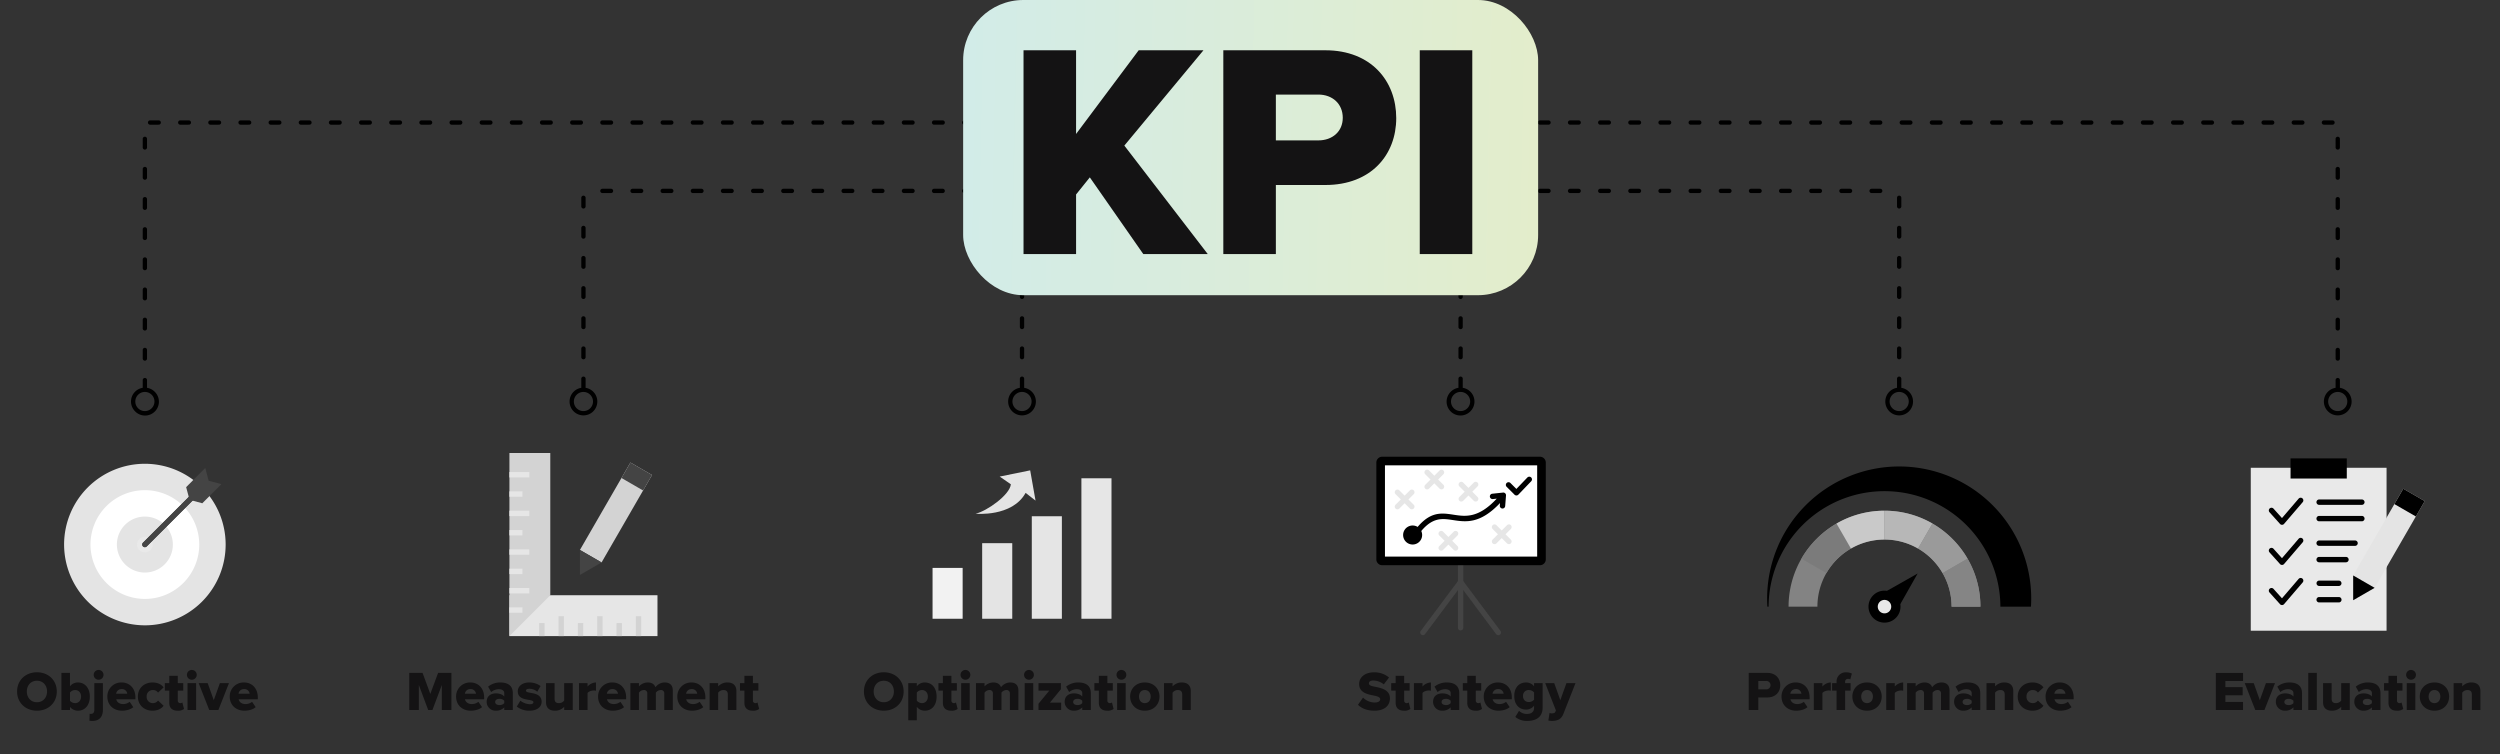 <?xml version="1.0" encoding="UTF-8"?> <svg xmlns="http://www.w3.org/2000/svg" xmlns:xlink="http://www.w3.org/1999/xlink" width="1661.222" height="501.296" viewBox="0 0 1661.222 501.296"><rect x="0" y="0" width="1661.222" height="501.296" fill="#333333" stroke="none"/><defs><clipPath id="a"><rect width="1661.222" height="488.954" transform="translate(-18)" fill="none"></rect></clipPath><linearGradient id="b" y1="0.627" x2="1" y2="0.637" gradientUnits="objectBoundingBox"><stop offset="0" stop-color="#d2ece8"></stop><stop offset="1" stop-color="#e3edcb"></stop></linearGradient></defs><g transform="translate(18 12.345)"><g transform="translate(0 -0.003)" clip-path="url(#a)"><path d="M3302.458,366.774a9.188,9.188,0,0,1,5.079,2.588l.006.005a9.2,9.2,0,0,1,0,13.02v.005a9.214,9.214,0,1,1-13.031-13.031h.005a9.194,9.194,0,0,1,5.078-2.588v-5.132a1.521,1.521,0,0,1,.057-.4,1.433,1.433,0,0,1,2.806.4ZM2776.6,191.934a1.433,1.433,0,0,0,.4-2.806,1.534,1.534,0,0,0-.4-.057h-5.725a1.433,1.433,0,0,0-.4,2.806,1.52,1.52,0,0,0,.4.057Zm-20.037,0a1.433,1.433,0,0,0,.4-2.806,1.537,1.537,0,0,0-.4-.057h-5.725a1.433,1.433,0,0,0-.4,2.806,1.522,1.522,0,0,0,.4.057Zm180.332,0a1.433,1.433,0,0,0,.4-2.806,1.539,1.539,0,0,0-.4-.057h-5.725a1.433,1.433,0,0,0-.4,2.806,1.519,1.519,0,0,0,.4.057Zm-20.037,0a1.433,1.433,0,0,0,.4-2.806,1.535,1.535,0,0,0-.4-.057h-5.725a1.433,1.433,0,0,0-.4,2.806,1.523,1.523,0,0,0,.4.057Zm-20.037,0a1.433,1.433,0,0,0,.4-2.806,1.534,1.534,0,0,0-.4-.057H2891.1a1.433,1.433,0,0,0-.4,2.806,1.52,1.52,0,0,0,.4.057Zm-20.037,0a1.433,1.433,0,0,0,.4-2.806,1.536,1.536,0,0,0-.4-.057h-5.725a1.433,1.433,0,0,0-.4,2.806,1.519,1.519,0,0,0,.4.057Zm-20.037,0a1.433,1.433,0,0,0,.4-2.806,1.541,1.541,0,0,0-.4-.057h-5.725a1.433,1.433,0,0,0-.4,2.806,1.521,1.521,0,0,0,.4.057Zm-20.037,0a1.433,1.433,0,0,0,.4-2.806,1.538,1.538,0,0,0-.4-.057h-5.725a1.433,1.433,0,0,0-.4,2.806,1.526,1.526,0,0,0,.4.057Zm-20.037,0a1.433,1.433,0,0,0,.4-2.806,1.534,1.534,0,0,0-.4-.057h-5.724a1.433,1.433,0,0,0-.4,2.806,1.523,1.523,0,0,0,.4.057Zm-20.037,0a1.433,1.433,0,0,0,.4-2.806,1.535,1.535,0,0,0-.4-.057h-5.725a1.433,1.433,0,0,0-.4,2.806,1.523,1.523,0,0,0,.4.057Zm502.959,155.4a1.433,1.433,0,0,0,2.807.4,1.52,1.52,0,0,0,.056-.4v-5.725a1.433,1.433,0,0,0-2.806-.4,1.52,1.52,0,0,0-.057.4Zm0-20.037a1.433,1.433,0,0,0,2.807.4,1.515,1.515,0,0,0,.056-.4v-5.725a1.433,1.433,0,0,0-2.806-.4,1.516,1.516,0,0,0-.057.4Zm0-20.037a1.433,1.433,0,0,0,2.807.4,1.516,1.516,0,0,0,.056-.4v-5.725a1.433,1.433,0,0,0-2.806-.4,1.516,1.516,0,0,0-.057.4Zm0-20.037a1.433,1.433,0,0,0,2.807.4,1.515,1.515,0,0,0,.056-.4v-5.725a1.433,1.433,0,0,0-2.806-.4,1.521,1.521,0,0,0-.057.4Zm0-20.037a1.433,1.433,0,0,0,2.807.4,1.516,1.516,0,0,0,.056-.4v-5.725a1.433,1.433,0,0,0-2.806-.4,1.516,1.516,0,0,0-.057.4Zm0-20.037a1.433,1.433,0,0,0,2.807.4,1.516,1.516,0,0,0,.056-.4v-5.724a1.433,1.433,0,0,0-2.806-.4,1.516,1.516,0,0,0-.057.4Zm0-20.036a1.433,1.433,0,0,0,2.807.4,1.517,1.517,0,0,0,.056-.4v-5.725a1.433,1.433,0,0,0-2.806-.4,1.516,1.516,0,0,0-.057.4Zm0-20.037a1.433,1.433,0,0,0,2.807.4,1.52,1.52,0,0,0,.056-.4v-5.725a1.433,1.433,0,0,0-2.806-.4,1.516,1.516,0,0,0-.057.4Zm-2.036-15.138a1.433,1.433,0,0,0,.4-2.806,1.541,1.541,0,0,0-.4-.057h-5.725a1.433,1.433,0,0,0-.4,2.806,1.52,1.52,0,0,0,.4.057Zm-20.037,0a1.433,1.433,0,0,0,.4-2.806,1.537,1.537,0,0,0-.4-.057H3271.8a1.433,1.433,0,0,0-.4,2.806,1.519,1.519,0,0,0,.4.057Zm-20.037,0a1.433,1.433,0,0,0,.4-2.806,1.537,1.537,0,0,0-.4-.057h-5.725a1.433,1.433,0,0,0-.4,2.806,1.518,1.518,0,0,0,.4.057Zm-20.037,0a1.433,1.433,0,0,0,.4-2.806,1.538,1.538,0,0,0-.4-.057h-5.725a1.433,1.433,0,0,0-.4,2.806,1.52,1.52,0,0,0,.4.057Zm-20.037,0a1.433,1.433,0,0,0,.4-2.806,1.536,1.536,0,0,0-.4-.057h-5.725a1.433,1.433,0,0,0-.4,2.806,1.519,1.519,0,0,0,.4.057Zm-20.037,0a1.433,1.433,0,0,0,.4-2.806,1.535,1.535,0,0,0-.4-.057h-5.725a1.433,1.433,0,0,0-.4,2.806,1.52,1.52,0,0,0,.4.057Zm-20.037,0a1.433,1.433,0,0,0,.4-2.806,1.535,1.535,0,0,0-.4-.057h-5.725a1.433,1.433,0,0,0-.4,2.806,1.526,1.526,0,0,0,.4.057Zm-20.037,0a1.433,1.433,0,0,0,.4-2.806,1.541,1.541,0,0,0-.4-.057h-5.725a1.433,1.433,0,0,0-.4,2.806,1.523,1.523,0,0,0,.4.057Zm-20.037,0a1.433,1.433,0,0,0,.4-2.806,1.535,1.535,0,0,0-.4-.057h-5.725a1.433,1.433,0,0,0-.4,2.806,1.52,1.52,0,0,0,.4.057Zm-20.037,0a1.433,1.433,0,0,0,.4-2.806,1.534,1.534,0,0,0-.4-.057H3111.5a1.433,1.433,0,0,0-.4,2.806,1.518,1.518,0,0,0,.4.057Zm-20.037,0a1.433,1.433,0,0,0,.4-2.806,1.538,1.538,0,0,0-.4-.057h-5.725a1.433,1.433,0,0,0-.4,2.806,1.52,1.52,0,0,0,.4.057Zm-20.037,0a1.433,1.433,0,0,0,.4-2.806,1.538,1.538,0,0,0-.4-.057h-5.725a1.433,1.433,0,0,0-.4,2.806,1.523,1.523,0,0,0,.4.057Zm-20.037,0a1.433,1.433,0,0,0,.4-2.806,1.534,1.534,0,0,0-.4-.057h-5.725a1.433,1.433,0,0,0-.4,2.806,1.521,1.521,0,0,0,.4.057Zm-20.037,0a1.433,1.433,0,0,0,.4-2.806,1.533,1.533,0,0,0-.4-.057h-5.725a1.433,1.433,0,0,0-.4,2.806,1.519,1.519,0,0,0,.4.057Zm-20.037,0a1.433,1.433,0,0,0,.4-2.806,1.538,1.538,0,0,0-.4-.057h-5.725a1.433,1.433,0,0,0-.4,2.806,1.524,1.524,0,0,0,.4.057Zm-20.037,0a1.433,1.433,0,0,0,.4-2.806,1.541,1.541,0,0,0-.4-.057h-5.725a1.433,1.433,0,0,0-.4,2.806,1.526,1.526,0,0,0,.4.057Zm-20.037,0a1.433,1.433,0,0,0,.4-2.806,1.535,1.535,0,0,0-.4-.057h-5.724a1.433,1.433,0,0,0-.4,2.806,1.522,1.522,0,0,0,.4.057Zm-20.036,0a1.433,1.433,0,0,0,.4-2.806,1.535,1.535,0,0,0-.4-.057h-5.725a1.433,1.433,0,0,0-.4,2.806,1.522,1.522,0,0,0,.4.057Zm348.59,179.45a6.361,6.361,0,1,0,1.857,4.495,6.339,6.339,0,0,0-1.857-4.495" transform="translate(-1765.618 -121.417)" fill-rule="evenodd"></path><path d="M200.757,366.774a9.188,9.188,0,0,0-5.079,2.588l-.006.005a9.2,9.2,0,0,0,0,13.02v.005A9.214,9.214,0,1,0,208.7,369.363H208.7a9.193,9.193,0,0,0-5.079-2.588v-5.132a1.525,1.525,0,0,0-.057-.4,1.433,1.433,0,0,0-2.806.4Zm551.62-174.84a1.433,1.433,0,0,0,.4-2.806,1.535,1.535,0,0,0-.4-.057h-5.725a1.433,1.433,0,0,0-.4,2.806,1.52,1.52,0,0,0,.4.057Zm-20.037,0a1.433,1.433,0,0,0,.4-2.806,1.539,1.539,0,0,0-.4-.057h-5.725a1.433,1.433,0,0,0-.4,2.806,1.519,1.519,0,0,0,.4.057Zm-20.037,0a1.433,1.433,0,0,0,.4-2.806,1.535,1.535,0,0,0-.4-.057h-5.725a1.433,1.433,0,0,0-.4,2.806,1.519,1.519,0,0,0,.4.057Zm-20.037,0a1.433,1.433,0,0,0,.4-2.806,1.54,1.54,0,0,0-.4-.057h-5.725a1.433,1.433,0,0,0-.4,2.806,1.523,1.523,0,0,0,.4.057Zm-20.037,0a1.433,1.433,0,0,0,.4-2.806,1.535,1.535,0,0,0-.4-.057H666.5a1.433,1.433,0,0,0-.4,2.806,1.52,1.52,0,0,0,.4.057Zm-20.037,0a1.433,1.433,0,0,0,.4-2.806,1.54,1.54,0,0,0-.4-.057h-5.725a1.433,1.433,0,0,0-.4,2.806,1.519,1.519,0,0,0,.4.057Zm-20.037,0a1.433,1.433,0,0,0,.4-2.806,1.537,1.537,0,0,0-.4-.057h-5.725a1.433,1.433,0,0,0-.4,2.806,1.524,1.524,0,0,0,.4.057Zm-20.037,0a1.433,1.433,0,0,0,.4-2.806,1.54,1.54,0,0,0-.4-.057h-5.725a1.433,1.433,0,0,0-.4,2.806,1.524,1.524,0,0,0,.4.057Zm-20.037,0a1.433,1.433,0,0,0,.4-2.806,1.534,1.534,0,0,0-.4-.057h-5.724a1.433,1.433,0,0,0-.4,2.806,1.525,1.525,0,0,0,.4.057Zm-20.037,0a1.433,1.433,0,0,0,.4-2.806,1.535,1.535,0,0,0-.4-.057H566.32a1.433,1.433,0,0,0-.4,2.806,1.519,1.519,0,0,0,.4.057ZM203.62,347.331a1.433,1.433,0,0,1-2.806.4,1.524,1.524,0,0,1-.057-.4v-5.725a1.433,1.433,0,0,1,2.806-.4,1.523,1.523,0,0,1,.057.4Zm0-20.037a1.433,1.433,0,0,1-2.806.4,1.519,1.519,0,0,1-.057-.4v-5.725a1.433,1.433,0,0,1,2.806-.4,1.52,1.52,0,0,1,.057.4Zm0-20.037a1.433,1.433,0,0,1-2.806.4,1.52,1.52,0,0,1-.057-.4v-5.725a1.433,1.433,0,0,1,2.806-.4,1.52,1.52,0,0,1,.057.4Zm0-20.037a1.433,1.433,0,0,1-2.806.4,1.519,1.519,0,0,1-.057-.4v-5.725a1.433,1.433,0,0,1,2.806-.4,1.524,1.524,0,0,1,.057.4Zm0-20.037a1.433,1.433,0,0,1-2.806.4,1.519,1.519,0,0,1-.057-.4v-5.725a1.433,1.433,0,0,1,2.806-.4,1.519,1.519,0,0,1,.057.4Zm0-20.037a1.433,1.433,0,0,1-2.806.4,1.52,1.52,0,0,1-.057-.4v-5.724a1.433,1.433,0,0,1,2.806-.4,1.519,1.519,0,0,1,.057.4Zm0-20.036a1.433,1.433,0,0,1-2.806.4,1.521,1.521,0,0,1-.057-.4v-5.725a1.433,1.433,0,0,1,2.806-.4,1.52,1.52,0,0,1,.057.4Zm0-20.037a1.433,1.433,0,0,1-2.806.4,1.524,1.524,0,0,1-.057-.4v-5.725a1.433,1.433,0,0,1,2.806-.4,1.519,1.519,0,0,1,.057.4Zm2.036-15.138a1.433,1.433,0,0,1-.4-2.806,1.535,1.535,0,0,1,.4-.057h5.725a1.433,1.433,0,0,1,.4,2.806,1.52,1.52,0,0,1-.4.057Zm20.037,0a1.433,1.433,0,0,1-.4-2.806,1.535,1.535,0,0,1,.4-.057h5.725a1.433,1.433,0,0,1,.4,2.806,1.519,1.519,0,0,1-.4.057Zm20.037,0a1.433,1.433,0,0,1-.4-2.806,1.535,1.535,0,0,1,.4-.057h5.725a1.433,1.433,0,0,1,.4,2.806,1.519,1.519,0,0,1-.4.057Zm20.037,0a1.433,1.433,0,0,1-.4-2.806,1.535,1.535,0,0,1,.4-.057h5.725a1.433,1.433,0,0,1,.4,2.806,1.524,1.524,0,0,1-.4.057Zm20.037,0a1.433,1.433,0,0,1-.4-2.806,1.54,1.54,0,0,1,.4-.057h5.725a1.433,1.433,0,0,1,.4,2.806,1.522,1.522,0,0,1-.4.057Zm20.037,0a1.433,1.433,0,0,1-.4-2.806,1.534,1.534,0,0,1,.4-.057h5.725a1.433,1.433,0,0,1,.4,2.806,1.519,1.519,0,0,1-.4.057Zm20.037,0a1.433,1.433,0,0,1-.4-2.806,1.537,1.537,0,0,1,.4-.057H331.6a1.433,1.433,0,0,1,.4,2.806,1.519,1.519,0,0,1-.4.057Zm20.037,0a1.433,1.433,0,0,1-.4-2.806,1.539,1.539,0,0,1,.4-.057h5.725a1.433,1.433,0,0,1,.4,2.806,1.524,1.524,0,0,1-.4.057Zm20.037,0a1.433,1.433,0,0,1-.4-2.806,1.535,1.535,0,0,1,.4-.057h5.725a1.433,1.433,0,0,1,.4,2.806,1.52,1.52,0,0,1-.4.057Zm20.037,0a1.433,1.433,0,0,1-.4-2.806,1.535,1.535,0,0,1,.4-.057h5.725a1.433,1.433,0,0,1,.4,2.806,1.519,1.519,0,0,1-.4.057Zm20.037,0a1.433,1.433,0,0,1-.4-2.806,1.535,1.535,0,0,1,.4-.057h5.725a1.433,1.433,0,0,1,.4,2.806,1.519,1.519,0,0,1-.4.057Zm20.037,0a1.433,1.433,0,0,1-.4-2.806,1.539,1.539,0,0,1,.4-.057h5.725a1.433,1.433,0,0,1,.4,2.806,1.524,1.524,0,0,1-.4.057Zm20.037,0a1.433,1.433,0,0,1-.4-2.806,1.534,1.534,0,0,1,.4-.057h5.725a1.433,1.433,0,0,1,.4,2.806,1.524,1.524,0,0,1-.4.057Zm20.037,0a1.433,1.433,0,0,1-.4-2.806,1.535,1.535,0,0,1,.4-.057h5.725a1.433,1.433,0,0,1,.4,2.806,1.519,1.519,0,0,1-.4.057Zm20.037,0a1.433,1.433,0,0,1-.4-2.806,1.537,1.537,0,0,1,.4-.057H491.9a1.433,1.433,0,0,1,.4,2.806,1.519,1.519,0,0,1-.4.057Zm20.037,0a1.433,1.433,0,0,1-.4-2.806,1.54,1.54,0,0,1,.4-.057h5.725a1.433,1.433,0,0,1,.4,2.806,1.52,1.52,0,0,1-.4.057Zm20.037,0a1.433,1.433,0,0,1-.4-2.806,1.535,1.535,0,0,1,.4-.057h5.724a1.433,1.433,0,0,1,.4,2.806,1.524,1.524,0,0,1-.4.057Zm20.036,0a1.433,1.433,0,0,1-.4-2.806,1.535,1.535,0,0,1,.4-.057h5.725a1.433,1.433,0,0,1,.4,2.806,1.521,1.521,0,0,1-.4.057Zm-348.59,179.45a6.361,6.361,0,1,1-1.857,4.495,6.339,6.339,0,0,1,1.857-4.495" transform="translate(-123.923 -121.417)" fill-rule="evenodd"></path><path d="M1832.5,564.391a9.19,9.19,0,0,1,5.112,2.593l.005.005a9.2,9.2,0,0,1,0,13.02v.005a9.214,9.214,0,1,1-13.031-13.031h.005a9.2,9.2,0,0,1,5.117-2.595,1.38,1.38,0,0,1-.038-.323v-5.725a1.433,1.433,0,0,1,2.806-.4,1.516,1.516,0,0,1,.057.4v5.725a1.55,1.55,0,0,1-.034.324m-2.829-66.16a1.433,1.433,0,0,1,2.806-.4,1.521,1.521,0,0,1,.057.4v5.725a1.433,1.433,0,0,1-2.806.4,1.526,1.526,0,0,1-.057-.4Zm0,20.037a1.433,1.433,0,0,1,2.806-.4,1.515,1.515,0,0,1,.057.4v5.725a1.433,1.433,0,0,1-2.806.4,1.523,1.523,0,0,1-.057-.4Zm0,20.036a1.433,1.433,0,0,1,2.806-.4,1.515,1.515,0,0,1,.057.4v5.725a1.433,1.433,0,0,1-2.806.4,1.521,1.521,0,0,1-.057-.4Zm5.926,30.7a6.361,6.361,0,1,0,1.857,4.495,6.339,6.339,0,0,0-1.857-4.495" transform="translate(-1169.979 -319.038)" fill-rule="evenodd"></path><path d="M2646.955,564.391a9.19,9.19,0,0,1,5.112,2.593l.005.005a9.2,9.2,0,0,1,0,13.02v.005a9.215,9.215,0,1,1-13.031-13.031h.006a9.2,9.2,0,0,1,5.117-2.595,1.386,1.386,0,0,1-.039-.323v-5.725a1.433,1.433,0,0,1,2.806-.4,1.516,1.516,0,0,1,.057.4v5.725a1.567,1.567,0,0,1-.033.324m-2.83-66.16a1.433,1.433,0,0,1,2.806-.4,1.52,1.52,0,0,1,.057.4v5.725a1.433,1.433,0,0,1-2.806.4,1.531,1.531,0,0,1-.057-.4Zm0,20.037a1.433,1.433,0,0,1,2.806-.4,1.515,1.515,0,0,1,.057.4v5.725a1.433,1.433,0,0,1-2.806.4,1.528,1.528,0,0,1-.057-.4Zm0,20.036a1.433,1.433,0,0,1,2.806-.4,1.515,1.515,0,0,1,.057.4v5.725a1.433,1.433,0,0,1-2.806.4,1.526,1.526,0,0,1-.057-.4Zm5.926,30.7a6.361,6.361,0,1,0,1.857,4.495,6.34,6.34,0,0,0-1.857-4.495" transform="translate(-1693.006 -319.038)" fill-rule="evenodd"></path><path d="M3011.029,342.064a1.433,1.433,0,0,0-2.806-.4,1.536,1.536,0,0,0-.056.4v5.725a1.433,1.433,0,0,0,2.806.4,1.516,1.516,0,0,0,.057-.4ZM2776.6,318.888a1.433,1.433,0,0,0,.4-2.806,1.52,1.52,0,0,0-.4-.057h-5.724a1.433,1.433,0,0,0-.4,2.806,1.523,1.523,0,0,0,.4.057Zm-20.036,0a1.433,1.433,0,0,0,.4-2.806,1.519,1.519,0,0,0-.4-.057h-5.725a1.433,1.433,0,0,0-.4,2.806,1.523,1.523,0,0,0,.4.057ZM3011.029,362.1a1.433,1.433,0,0,0-2.806-.4,1.536,1.536,0,0,0-.056.4v5.725a1.433,1.433,0,0,0,2.806.4,1.518,1.518,0,0,0,.057-.4Zm-2.829,86.2a9.189,9.189,0,0,0-5.112,2.593l-.005.006a9.2,9.2,0,0,0,0,13.02v.005a9.214,9.214,0,1,0,13.031-13.031h-.006a9.192,9.192,0,0,0-5.117-2.594,1.392,1.392,0,0,0,.038-.323v-5.725a1.433,1.433,0,0,0-2.806-.4,1.541,1.541,0,0,0-.056.4v5.725a1.55,1.55,0,0,0,.033.324m2.829-46.123a1.433,1.433,0,0,0-2.806-.4,1.536,1.536,0,0,0-.056.4V407.9a1.433,1.433,0,0,0,2.806.4,1.516,1.516,0,0,0,.057-.4Zm0-20.037a1.433,1.433,0,0,0-2.806-.4,1.536,1.536,0,0,0-.056.4v5.725a1.433,1.433,0,0,0,2.806.4,1.516,1.516,0,0,0,.057-.4Zm0,40.074a1.433,1.433,0,0,0-2.806-.4,1.54,1.54,0,0,0-.056.4v5.725a1.433,1.433,0,0,0,2.806.4,1.516,1.516,0,0,0,.057-.4Zm-54.1-103.323a1.433,1.433,0,0,0,.4-2.806,1.518,1.518,0,0,0-.4-.057h-5.725a1.433,1.433,0,0,0-.4,2.806,1.52,1.52,0,0,0,.4.057Zm-166.02,0a1.433,1.433,0,0,1-.4-2.806,1.519,1.519,0,0,1,.4-.057h5.725a1.433,1.433,0,0,1,.4,2.806,1.523,1.523,0,0,1-.4.057Zm20.037,0a1.433,1.433,0,0,1-.4-2.806,1.518,1.518,0,0,1,.4-.057h5.725a1.433,1.433,0,0,1,.4,2.806,1.522,1.522,0,0,1-.4.057Zm20.037,0a1.433,1.433,0,0,1-.4-2.806,1.522,1.522,0,0,1,.4-.057h5.725a1.433,1.433,0,0,1,.4,2.806,1.52,1.52,0,0,1-.4.057Zm20.037,0a1.433,1.433,0,0,1-.4-2.806,1.525,1.525,0,0,1,.4-.057h5.725a1.433,1.433,0,0,1,.4,2.806,1.52,1.52,0,0,1-.4.057Zm20.037,0a1.433,1.433,0,0,1-.4-2.806,1.523,1.523,0,0,1,.4-.057h5.725a1.433,1.433,0,0,1,.4,2.806,1.516,1.516,0,0,1-.4.057Zm20.037,0a1.433,1.433,0,0,1-.4-2.806,1.519,1.519,0,0,1,.4-.057h5.725a1.433,1.433,0,0,1,.4,2.806,1.517,1.517,0,0,1-.4.057Zm20.037,0a1.433,1.433,0,0,1-.4-2.806,1.518,1.518,0,0,1,.4-.057h5.724a1.433,1.433,0,0,1,.4,2.806,1.523,1.523,0,0,1-.4.057Zm20.036,0a1.433,1.433,0,0,1-.4-2.806,1.52,1.52,0,0,1,.4-.057h5.725a1.433,1.433,0,0,1,.4,2.806,1.52,1.52,0,0,1-.4.057Zm65.835,0a1.433,1.433,0,0,0,.4-2.806,1.521,1.521,0,0,0-.4-.057h-5.725a1.433,1.433,0,0,0-.4,2.806,1.524,1.524,0,0,0,.4.057Zm-20.037,0a1.433,1.433,0,0,0,.4-2.806,1.526,1.526,0,0,0-.4-.057h-5.725a1.433,1.433,0,0,0-.4,2.806,1.526,1.526,0,0,0,.4.057ZM3005.1,452.911a6.361,6.361,0,1,1-1.857,4.495,6.34,6.34,0,0,1,1.857-4.495m5.926-130.884a1.433,1.433,0,0,0-2.806-.4,1.54,1.54,0,0,0-.056.4v5.725a1.433,1.433,0,0,0,2.806.4,1.516,1.516,0,0,0,.057-.4Z" transform="translate(-1765.618 -202.944)" fill-rule="evenodd"></path><path d="M1015.213,342.064a1.433,1.433,0,0,1,2.806-.4,1.521,1.521,0,0,1,.057.4v5.725a1.433,1.433,0,0,1-2.806.4,1.521,1.521,0,0,1-.057-.4ZM1275.4,318.888a1.433,1.433,0,0,0,.4-2.806,1.522,1.522,0,0,0-.4-.057h-5.725a1.433,1.433,0,0,0-.4,2.806,1.519,1.519,0,0,0,.4.057Zm-20.037,0a1.433,1.433,0,0,0,.4-2.806,1.524,1.524,0,0,0-.4-.057h-5.724a1.433,1.433,0,0,0-.4,2.806,1.52,1.52,0,0,0,.4.057ZM1015.213,362.1a1.433,1.433,0,0,1,2.806-.4,1.521,1.521,0,0,1,.057.4v5.725a1.433,1.433,0,0,1-2.806.4,1.523,1.523,0,0,1-.057-.4Zm2.829,86.2a9.191,9.191,0,0,1,5.112,2.593l.005.006a9.2,9.2,0,0,1,0,13.02v.005a9.214,9.214,0,1,1-13.031-13.031h.006a9.19,9.19,0,0,1,5.117-2.594,1.392,1.392,0,0,1-.038-.323v-5.725a1.433,1.433,0,0,1,2.806-.4,1.526,1.526,0,0,1,.057.4v5.725a1.566,1.566,0,0,1-.034.324m-2.829-46.123a1.433,1.433,0,0,1,2.806-.4,1.521,1.521,0,0,1,.057.4V407.9a1.433,1.433,0,0,1-2.806.4,1.521,1.521,0,0,1-.057-.4Zm0-20.037a1.433,1.433,0,0,1,2.806-.4,1.521,1.521,0,0,1,.057.4v5.725a1.433,1.433,0,0,1-2.806.4,1.521,1.521,0,0,1-.057-.4Zm0,40.074a1.433,1.433,0,0,1,2.806-.4,1.525,1.525,0,0,1,.057.4v5.725a1.433,1.433,0,0,1-2.806.4,1.521,1.521,0,0,1-.057-.4Zm54.1-103.323a1.433,1.433,0,0,1-.4-2.806,1.52,1.52,0,0,1,.4-.057h5.725a1.433,1.433,0,0,1,.4,2.806,1.522,1.522,0,0,1-.4.057Zm166.02,0a1.433,1.433,0,0,0,.4-2.806,1.524,1.524,0,0,0-.4-.057h-5.725a1.433,1.433,0,0,0-.4,2.806,1.523,1.523,0,0,0,.4.057Zm-20.037,0a1.433,1.433,0,0,0,.4-2.806,1.519,1.519,0,0,0-.4-.057h-5.725a1.433,1.433,0,0,0-.4,2.806,1.523,1.523,0,0,0,.4.057Zm-20.037,0a1.433,1.433,0,0,0,.4-2.806,1.519,1.519,0,0,0-.4-.057h-5.725a1.433,1.433,0,0,0-.4,2.806,1.522,1.522,0,0,0,.4.057Zm-20.037,0a1.433,1.433,0,0,0,.4-2.806,1.521,1.521,0,0,0-.4-.057h-5.725a1.433,1.433,0,0,0-.4,2.806,1.52,1.52,0,0,0,.4.057Zm-20.037,0a1.433,1.433,0,0,0,.4-2.806,1.521,1.521,0,0,0-.4-.057h-5.725a1.433,1.433,0,0,0-.4,2.806,1.524,1.524,0,0,0,.4.057Zm-20.037,0a1.433,1.433,0,0,0,.4-2.806,1.52,1.52,0,0,0-.4-.057h-5.725a1.433,1.433,0,0,0-.4,2.806,1.52,1.52,0,0,0,.4.057Zm-20.037,0a1.433,1.433,0,0,0,.4-2.806,1.519,1.519,0,0,0-.4-.057h-5.725a1.433,1.433,0,0,0-.4,2.806,1.524,1.524,0,0,0,.4.057Zm-20.036,0a1.433,1.433,0,0,0,.4-2.806,1.519,1.519,0,0,0-.4-.057h-5.725a1.433,1.433,0,0,0-.4,2.806,1.522,1.522,0,0,0,.4.057Zm-65.835,0a1.433,1.433,0,0,1-.4-2.806,1.522,1.522,0,0,1,.4-.057h5.725a1.433,1.433,0,0,1,.4,2.806,1.524,1.524,0,0,1-.4.057Zm20.037,0a1.433,1.433,0,0,1-.4-2.806,1.519,1.519,0,0,1,.4-.057H1055a1.433,1.433,0,0,1,.4,2.806,1.524,1.524,0,0,1-.4.057Zm-28.136,134.023a6.361,6.361,0,1,0,1.857,4.495,6.341,6.341,0,0,0-1.857-4.495m-5.926-130.884a1.433,1.433,0,0,1,2.806-.4,1.525,1.525,0,0,1,.057.4v5.725a1.433,1.433,0,0,1-2.806.4,1.521,1.521,0,0,1-.057-.4Z" transform="translate(-646.951 -202.944)" fill-rule="evenodd"></path><rect width="98.383" height="27.152" transform="translate(320.502 383.185)" fill="#e6e6e6"></rect><rect width="3.578" height="13.218" transform="translate(353.128 397.119)" fill="#d3d3d3"></rect><rect width="3.578" height="8.67" transform="translate(365.973 401.667)" fill="#d3d3d3"></rect><rect width="3.578" height="13.218" transform="translate(378.819 397.119)" fill="#d3d3d3"></rect><rect width="3.578" height="8.67" transform="translate(391.664 401.667)" fill="#d3d3d3"></rect><rect width="3.578" height="13.218" transform="translate(404.51 397.119)" fill="#d3d3d3"></rect><rect width="3.578" height="8.67" transform="translate(340.283 401.667)" fill="#d3d3d3"></rect><path d="M895.707,806.765h27.152v94.507l-27.152,27.152Z" transform="translate(-575.205 -518.087)" fill="#d3d3d3" fill-rule="evenodd"></path><rect width="67.087" height="16.599" transform="translate(367.351 353.096) rotate(-59.999)" fill="#d3d3d3"></rect><path d="M1026.638,1003.4l14.375-8.3-14.375-8.3Z" transform="translate(-659.286 -633.701)" fill="#444" fill-rule="evenodd"></path><rect width="11.874" height="16.599" transform="translate(394.958 305.28) rotate(-59.999)" fill="#444"></rect><rect width="13.217" height="3.578" transform="translate(320.502 301.327)" fill="#e6e6e6"></rect><rect width="8.666" height="3.578" transform="translate(320.502 314.172)" fill="#e6e6e6"></rect><rect width="13.217" height="3.578" transform="translate(320.502 327.018)" fill="#e6e6e6"></rect><rect width="8.666" height="3.578" transform="translate(320.502 339.863)" fill="#e6e6e6"></rect><rect width="13.217" height="3.578" transform="translate(320.502 352.709)" fill="#e6e6e6"></rect><rect width="8.666" height="3.578" transform="translate(320.502 365.555)" fill="#e6e6e6"></rect><rect width="13.217" height="3.578" transform="translate(320.502 378.4)" fill="#e6e6e6"></rect><rect width="8.666" height="3.578" transform="translate(320.502 391.246)" fill="#e6e6e6"></rect><rect width="19.992" height="50.221" transform="translate(634.641 348.592)" fill="#e4e4e4"></rect><rect width="19.992" height="68.115" transform="translate(667.611 330.698)" fill="#e5e5e5"></rect><rect width="19.992" height="93.343" transform="translate(700.582 305.47)" fill="#e6e6e6"></rect><rect width="19.992" height="33.787" transform="translate(601.671 365.026)" fill="#f2f2f2"></rect><path d="M1784.927,848.233l-7.416-5.134,20.255-4.13,3.562,20.1-6.6-5.14c-8.871,16.222-33.347,13.876-33.189,13.84,7.527-1.727,22.75-12.549,23.389-19.539" transform="translate(-1131.224 -538.768)" fill="#e4e4e4" fill-rule="evenodd"></path><path d="M3319.081,831.766a87.742,87.742,0,0,1,87.742,87.742c0,1.813-.061,3.611-.17,5.4h-20.311a77.015,77.015,0,0,0-154.029,0h-.8c-.109-1.786-.17-3.584-.17-5.4a87.742,87.742,0,0,1,87.742-87.742" transform="translate(-2075.101 -534.142)" fill-rule="evenodd"></path><path d="M3334.9,913.925a63.741,63.741,0,0,1,63.741,63.741h-19.162a44.579,44.579,0,0,0-89.158,0h-19.162a63.741,63.741,0,0,1,63.741-63.741" transform="translate(-2100.671 -586.903)" fill="#838383" fill-rule="evenodd"></path><path d="M3470.4,1030.486l-11.536,20.367c-5.323,2.924-8.808,1.991-10.458.341s.835-4.7,1.627-9.172Z" transform="translate(-2214.142 -661.756)" fill-rule="evenodd"></path><path d="M3311.6,970.682a44.786,44.786,0,0,1,16.319-16.319l-9.583-16.6A64.056,64.056,0,0,0,3295,961.1Z" transform="translate(-2115.982 -602.213)" fill="#7b7b7b" fill-rule="evenodd"></path><path d="M3360.211,922.455l9.583,16.6a44.378,44.378,0,0,1,22.293-5.966V913.925a63.448,63.448,0,0,0-31.875,8.53" transform="translate(-2157.86 -586.903)" fill="#c9c9c9" fill-rule="evenodd"></path><path d="M3449.294,913.925v19.162a44.374,44.374,0,0,1,22.293,5.966l9.583-16.6a63.452,63.452,0,0,0-31.876-8.53" transform="translate(-2215.067 -586.903)" fill="#b7b7b7" fill-rule="evenodd"></path><path d="M3521.18,937.765l-9.583,16.6a44.807,44.807,0,0,1,16.319,16.32l16.6-9.583a64.06,64.06,0,0,0-23.334-23.334" transform="translate(-2255.077 -602.213)" fill="#9a9a9a" fill-rule="evenodd"></path><path d="M3573.8,1002.978l-16.6,9.582a44.372,44.372,0,0,1,5.966,22.293h19.162a63.446,63.446,0,0,0-8.531-31.875" transform="translate(-2284.366 -644.091)" fill="#858585" fill-rule="evenodd"></path><path d="M3430.218,1083.613a10.629,10.629,0,1,0-10.628-10.629,10.65,10.65,0,0,0,10.628,10.629" transform="translate(-2195.992 -682.223)" fill-rule="evenodd"></path><path d="M3441.265,1088.5a4.473,4.473,0,1,0-4.473-4.473,4.482,4.482,0,0,0,4.473,4.473" transform="translate(-2207.039 -693.269)" fill="#e9e9e9" fill-rule="evenodd"></path><rect width="90.23" height="108.269" transform="translate(1477.612 298.489)" fill="#e9e9e9"></rect><rect width="37.37" height="13.384" transform="translate(1504.043 292.256)"></rect><rect width="66.547" height="16.469" transform="translate(1545.668 370.05) rotate(-60.011)" fill="#e4e4e4"></rect><path d="M4319.647,1050.621l14.265-8.232-14.264-8.232Z" transform="translate(-2773.991 -664.114)" fill-rule="evenodd"></path><rect width="11.778" height="16.469" transform="translate(1573.052 322.618) rotate(-60.011)"></rect><path d="M4253.364,896.629a1.789,1.789,0,1,1,0-3.577h28.3a1.789,1.789,0,1,1,0,3.577Zm0,10.925a1.789,1.789,0,1,1,0-3.577h28.3a1.789,1.789,0,1,1,0,3.577Z" transform="translate(-2730.276 -573.499)" fill-rule="evenodd"></path><path d="M4163.456,899.428a1.786,1.786,0,0,1,2.656-2.389l5.631,6.268,11.062-12.9a1.784,1.784,0,0,1,2.712,2.319L4173.188,907.1a1.787,1.787,0,0,1-2.743.1Z" transform="translate(-2673.394 -571.399)" fill-rule="evenodd"></path><path d="M4163.456,973.939a1.786,1.786,0,0,1,2.656-2.39l5.631,6.268,11.062-12.9a1.784,1.784,0,0,1,2.712,2.319l-12.329,14.377a1.79,1.79,0,0,1-2.743.1Z" transform="translate(-2673.394 -619.249)" fill-rule="evenodd"></path><path d="M4163.456,1048.45a1.786,1.786,0,0,1,2.656-2.39l5.631,6.268,11.062-12.9a1.784,1.784,0,0,1,2.712,2.319l-12.329,14.377a1.788,1.788,0,0,1-2.743.1Z" transform="translate(-2673.394 -667.098)" fill-rule="evenodd"></path><path d="M4253.364,972.777a1.789,1.789,0,1,1,0-3.577h23.776a1.789,1.789,0,1,1,0,3.577Zm0,10.925a1.789,1.789,0,1,1,0-3.577H4271.1a1.789,1.789,0,1,1,0,3.577Z" transform="translate(-2730.276 -622.4)" fill-rule="evenodd"></path><path d="M4253.364,1047.289a1.788,1.788,0,1,1,0-3.577h13.008a1.788,1.788,0,1,1,0,3.577Zm0,10.925a1.789,1.789,0,1,1,0-3.577h13.008a1.789,1.789,0,1,1,0,3.577Z" transform="translate(-2730.276 -670.25)" fill-rule="evenodd"></path><path d="M122.4,934.113A53.674,53.674,0,1,0,68.725,880.44,53.777,53.777,0,0,0,122.4,934.113" transform="translate(-44.134 -530.931)" fill="#e4e4e4" fill-rule="evenodd"></path><path d="M153.88,948.052a36.133,36.133,0,1,0-36.133-36.133,36.2,36.2,0,0,0,36.133,36.133" transform="translate(-75.615 -562.412)" fill="#fff" fill-rule="evenodd"></path><path d="M185.357,961.991A18.593,18.593,0,1,0,166.764,943.4a18.63,18.63,0,0,0,18.593,18.594" transform="translate(-107.092 -593.889)" fill="#e4e4e4" fill-rule="evenodd"></path><path d="M209.405,972.639a5.194,5.194,0,1,0-5.194-5.194,5.2,5.2,0,0,0,5.194,5.194" transform="translate(-131.14 -617.937)" fill="#e9e9e9" fill-rule="evenodd"></path><path d="M214.4,914.612a1.731,1.731,0,0,0,2.448,2.448l32.22-32.219a1.731,1.731,0,1,0-2.448-2.448Z" transform="translate(-137.356 -566.328)" fill="#444" fill-rule="evenodd"></path><path d="M216.782,910.888a1.789,1.789,0,0,1-2.53-2.53l35.623-35.623a1.789,1.789,0,0,1,2.53,2.53Z" transform="translate(-137.252 -560.116)" fill="#444" fill-rule="evenodd"></path><path d="M295.378,847.336l12.7-12.7,2.268,8.465,8.465,2.268-12.7,12.7-8.465-2.268Z" transform="translate(-189.686 -535.987)" fill="#444" fill-rule="evenodd"></path><path d="M2657.1,992.222a1.789,1.789,0,1,1,3.577,0v48.53a1.789,1.789,0,1,1-3.577,0Z" transform="translate(-1706.334 -636.035)" fill="#444" fill-rule="evenodd"></path><path d="M2590.278,1077.761a1.788,1.788,0,0,1-2.865-2.138l25.063-33.577a1.789,1.789,0,0,1,2.886.028l25.042,33.549a1.788,1.788,0,0,1-2.865,2.138l-23.63-31.657Z" transform="translate(-1661.356 -668.719)" fill="#444" fill-rule="evenodd"></path><path d="M2509.5,813.661h104.854a3.88,3.88,0,0,1,3.869,3.869v64.349a3.88,3.88,0,0,1-3.869,3.869H2509.5a3.88,3.88,0,0,1-3.869-3.869V817.53a3.88,3.88,0,0,1,3.869-3.869" transform="translate(-1609.065 -522.516)" fill-rule="evenodd"></path><rect width="101.142" height="60.637" transform="translate(902.289 296.87)" fill="#fff"></rect><path d="M2746.64,857.463a1.789,1.789,0,0,1,2.53-2.53l3.949,3.949,7.289-7.586a1.784,1.784,0,0,1,2.571,2.474l-8.462,8.806-.112.123a1.79,1.79,0,0,1-2.53,0Z" transform="translate(-1763.501 -546.333)" fill-rule="evenodd"></path><path d="M2604.844,877.081a1.789,1.789,0,0,1,2.53-2.53l3.517,3.517,3.518-3.517a1.789,1.789,0,1,1,2.53,2.53l-3.518,3.518,3.518,3.517a1.789,1.789,0,0,1-2.53,2.53l-3.518-3.517-3.517,3.517a1.789,1.789,0,0,1-2.53-2.53l3.518-3.517Zm-22.1-28.3a1.789,1.789,0,0,1,2.53-2.53l3.518,3.517,3.517-3.517a1.789,1.789,0,0,1,2.53,2.53l-3.518,3.517,3.518,3.517a1.789,1.789,0,0,1-2.53,2.53l-3.517-3.517-3.518,3.517a1.789,1.789,0,0,1-2.53-2.53l3.517-3.517Zm-22.692-8.079a1.789,1.789,0,0,1,2.53-2.53l3.517,3.517,3.518-3.517a1.789,1.789,0,0,1,2.529,2.53l-3.517,3.517,3.517,3.517a1.789,1.789,0,0,1-2.529,2.53l-3.518-3.518-3.517,3.518a1.789,1.789,0,0,1-2.53-2.53l3.517-3.517Zm-19.731,13.237a1.789,1.789,0,0,1,2.53-2.53l3.517,3.517,3.518-3.517a1.789,1.789,0,0,1,2.53,2.53l-3.518,3.518,3.518,3.517a1.789,1.789,0,0,1-2.53,2.53l-3.518-3.518-3.517,3.518a1.789,1.789,0,0,1-2.53-2.53l3.518-3.517ZM2569.4,881.4a1.789,1.789,0,0,1,2.53-2.53l3.518,3.518,3.517-3.518a1.789,1.789,0,0,1,2.53,2.53l-3.517,3.518,3.517,3.517a1.789,1.789,0,0,1-2.53,2.53l-3.517-3.517-3.518,3.517a1.789,1.789,0,0,1-2.53-2.53l3.518-3.517Z" transform="translate(-1631.007 -537.92)" fill="#e6e6e6" fill-rule="evenodd"></path><path d="M2571.2,908.36c10.73-16.044,18.888-14.8,27.888-13.426,7.824,1.194,16.37,2.5,28.658-10.679l-2.6.278a1.785,1.785,0,0,1-.378-3.55l7.066-.755a1.788,1.788,0,0,1,2.062,1.9l-.54,7.015a1.787,1.787,0,1,1-3.564-.265l.131-1.7c-13.3,14.054-22.723,12.617-31.361,11.3-7.831-1.195-14.928-2.278-24.394,11.874Z" transform="translate(-1651.176 -565.25)" fill-rule="evenodd"></path><path d="M2561.681,954.024a6.319,6.319,0,1,0-6.319-6.319,6.331,6.331,0,0,0,6.319,6.319" transform="translate(-1641.002 -604.538)" fill-rule="evenodd"></path><path d="M-79.865-12.321C-79.865-4.81-74.2.444-66.656.444S-53.483-4.81-53.483-12.321s-5.624-12.765-13.172-12.765S-79.865-19.832-79.865-12.321Zm19.906,0c0,4-2.627,7.141-6.7,7.141-4.107,0-6.734-3.145-6.734-7.141,0-4.033,2.627-7.141,6.734-7.141C-62.586-19.462-59.958-16.354-59.958-12.321ZM-50.413,0h5.7V-2.072A6.826,6.826,0,0,0-39.424.444c4.4,0,7.881-3.33,7.881-9.4,0-5.846-3.441-9.361-7.881-9.361a6.588,6.588,0,0,0-5.291,2.553v-8.917h-5.7Zm5.7-6.179v-5.476a4.553,4.553,0,0,1,3.4-1.628c2.257,0,3.959,1.665,3.959,4.329,0,2.7-1.7,4.366-3.959,4.366A4.518,4.518,0,0,1-44.715-6.179ZM-25.7-20.128a3.237,3.237,0,0,0,3.256-3.256A3.237,3.237,0,0,0-25.7-26.64a3.237,3.237,0,0,0-3.256,3.256A3.237,3.237,0,0,0-25.7-20.128Zm2.849,2.257h-5.7V-.148c0,1.85-.851,2.7-2.146,2.7a4.552,4.552,0,0,1-.962-.074L-31.8,7.1a10.65,10.65,0,0,0,2.035.148c4.773,0,6.919-3.071,6.919-7.4Zm2.96,8.917c0,5.809,4.255,9.4,9.768,9.4,2.738,0,5.7-.777,7.474-2.368L-5.051-5.476A7.074,7.074,0,0,1-9.417-3.959c-2.664,0-4.218-1.517-4.551-3.182H-1.24V-8.362c0-6.068-3.848-9.953-9.139-9.953A9.223,9.223,0,0,0-19.888-8.954Zm9.509-4.958a3.435,3.435,0,0,1,3.7,3.071h-7.363A3.53,3.53,0,0,1-10.379-13.912ZM.389-8.954c0,5.624,4.181,9.4,9.768,9.4,3.848,0,6.253-1.739,7.326-3.293l-3.7-3.478a4.023,4.023,0,0,1-3.367,1.739A4.072,4.072,0,0,1,6.235-8.954a4.041,4.041,0,0,1,4.181-4.329,3.906,3.906,0,0,1,3.367,1.7l3.7-3.441C16.41-16.613,14-18.315,10.157-18.315,4.57-18.315.389-14.541.389-8.954ZM26.844.444A6.219,6.219,0,0,0,31.062-.74l-1.11-4.292a2.215,2.215,0,0,1-1.443.444A1.62,1.62,0,0,1,26.918-6.4v-6.512h3.626v-4.958H26.918v-4.884H21.257v4.884H18.3v4.958h2.96v8.1C21.257-1.369,23.218.444,26.844.444Zm9.4-20.572A3.237,3.237,0,0,0,39.5-23.384a3.237,3.237,0,0,0-3.256-3.256,3.237,3.237,0,0,0-3.256,3.256A3.237,3.237,0,0,0,36.242-20.128ZM33.393,0h5.7V-17.871h-5.7Zm14.43,0H53.89l7.03-17.871H54.889L50.819-6.549,46.786-17.871H40.792ZM61.438-8.954c0,5.809,4.255,9.4,9.768,9.4,2.738,0,5.7-.777,7.474-2.368l-2.4-3.552A7.074,7.074,0,0,1,71.91-3.959c-2.664,0-4.218-1.517-4.551-3.182H80.087V-8.362c0-6.068-3.848-9.953-9.139-9.953A9.223,9.223,0,0,0,61.438-8.954Zm9.509-4.958a3.435,3.435,0,0,1,3.7,3.071H67.285A3.53,3.53,0,0,1,70.947-13.912Z" transform="translate(73.222 459.466)" fill="#141314"></path><path d="M-93.629,0h6.364V-24.679h-8.843l-5.18,13.986-5.143-13.986h-8.843V0h6.364V-16.65L-102.694,0h2.812l6.253-16.65Zm9.472-8.954c0,5.809,4.255,9.4,9.768,9.4,2.738,0,5.7-.777,7.474-2.368L-69.32-5.476a7.074,7.074,0,0,1-4.366,1.517c-2.664,0-4.218-1.517-4.551-3.182h12.728V-8.362c0-6.068-3.848-9.953-9.139-9.953A9.223,9.223,0,0,0-84.157-8.954Zm9.509-4.958a3.435,3.435,0,0,1,3.7,3.071h-7.363A3.53,3.53,0,0,1-74.648-13.912ZM-52.152,0h5.7V-11.174c0-5.55-4.033-7.141-8.325-7.141a12.6,12.6,0,0,0-8.1,2.775l2.035,3.589a7.971,7.971,0,0,1,5.069-1.887c2.294,0,3.626,1.036,3.626,2.59v2.257c-1.073-1.332-3.182-2.072-5.55-2.072-2.738,0-6.142,1.3-6.142,5.624A5.9,5.9,0,0,0-57.7.444a7.381,7.381,0,0,0,5.55-2.22Zm0-4.588a3.966,3.966,0,0,1-3.182,1.295c-1.517,0-2.849-.666-2.849-2.072s1.332-2.072,2.849-2.072a4.066,4.066,0,0,1,3.182,1.258Zm8.325,2.294A13.326,13.326,0,0,0-35.465.444c5.143,0,8.14-2.516,8.14-5.92,0-4.736-4.514-5.476-7.548-5.994-1.887-.333-2.849-.629-2.849-1.443,0-.777.925-1.221,2.257-1.221a7.988,7.988,0,0,1,5.254,1.961l2.183-3.774A12.584,12.584,0,0,0-35.5-18.315c-4.958,0-7.659,2.738-7.659,5.883,0,4.551,4.292,5.18,7.326,5.7,1.85.3,3.071.629,3.071,1.554,0,.777-.7,1.332-2.4,1.332a11.143,11.143,0,0,1-6.29-2.368ZM-12.34,0h5.7V-17.871h-5.7V-6.327a4.267,4.267,0,0,1-3.4,1.739c-1.85,0-2.96-.74-2.96-2.886v-10.4h-5.7V-5.143c0,3.293,1.813,5.587,5.883,5.587a8.13,8.13,0,0,0,6.179-2.59ZM-2.5,0H3.2V-11.322c.74-1.036,2.7-1.665,4.181-1.665a4.612,4.612,0,0,1,1.406.185v-5.513a7.789,7.789,0,0,0-5.587,2.7v-2.257H-2.5ZM10.193-8.954c0,5.809,4.255,9.4,9.768,9.4,2.738,0,5.7-.777,7.474-2.368L25.03-5.476a7.074,7.074,0,0,1-4.366,1.517c-2.664,0-4.218-1.517-4.551-3.182H28.841V-8.362c0-6.068-3.848-9.953-9.139-9.953A9.223,9.223,0,0,0,10.193-8.954ZM19.7-13.912a3.435,3.435,0,0,1,3.7,3.071H16.039A3.53,3.53,0,0,1,19.7-13.912ZM54.186,0h5.661V-12.95c0-3.663-2.072-5.365-5.365-5.365A7.691,7.691,0,0,0,48.3-15.133c-.74-2.109-2.516-3.182-5.069-3.182a7.926,7.926,0,0,0-5.883,2.627v-2.183h-5.7V0h5.7V-11.544a4.183,4.183,0,0,1,3.182-1.739,2.136,2.136,0,0,1,2.368,2.4V0h5.7V-11.544a4.133,4.133,0,0,1,3.219-1.739,2.152,2.152,0,0,1,2.368,2.4Zm8.658-8.954c0,5.809,4.255,9.4,9.768,9.4,2.738,0,5.7-.777,7.474-2.368l-2.4-3.552a7.074,7.074,0,0,1-4.366,1.517c-2.664,0-4.218-1.517-4.551-3.182H81.492V-8.362c0-6.068-3.848-9.953-9.139-9.953A9.223,9.223,0,0,0,62.844-8.954Zm9.509-4.958a3.435,3.435,0,0,1,3.7,3.071H68.69A3.53,3.53,0,0,1,72.353-13.912ZM96.4,0h5.7V-12.654c0-3.293-1.85-5.661-5.92-5.661A8.078,8.078,0,0,0,90-15.688v-2.183H84.3V0H90V-11.544a4.409,4.409,0,0,1,3.478-1.739c1.776,0,2.923.777,2.923,2.96Zm16.613.444A6.219,6.219,0,0,0,117.234-.74l-1.11-4.292a2.215,2.215,0,0,1-1.443.444A1.62,1.62,0,0,1,113.09-6.4v-6.512h3.626v-4.958H113.09v-4.884h-5.661v4.884h-2.96v4.958h2.96v8.1C107.429-1.369,109.391.444,113.017.444Z" transform="translate(369.222 459.466)" fill="#141314"></path><path d="M-109.15-12.321c0,7.511,5.661,12.765,13.209,12.765S-82.769-4.81-82.769-12.321s-5.624-12.765-13.172-12.765S-109.15-19.832-109.15-12.321Zm19.906,0c0,4-2.627,7.141-6.7,7.141-4.107,0-6.734-3.145-6.734-7.141,0-4.033,2.627-7.141,6.734-7.141C-91.871-19.462-89.244-16.354-89.244-12.321ZM-74,6.808V-2.109A6.638,6.638,0,0,0-68.709.444c4.477,0,7.844-3.33,7.844-9.4,0-6.031-3.367-9.361-7.844-9.361A6.668,6.668,0,0,0-74-15.8v-2.072h-5.7V6.808Zm7.326-15.762c0,2.7-1.7,4.366-3.922,4.366A4.683,4.683,0,0,1-74-6.216v-5.439a4.553,4.553,0,0,1,3.4-1.628C-68.376-13.283-66.674-11.618-66.674-8.954ZM-51.1.444A6.219,6.219,0,0,0-46.879-.74l-1.11-4.292a2.215,2.215,0,0,1-1.443.444A1.62,1.62,0,0,1-51.023-6.4v-6.512H-47.4v-4.958h-3.626v-4.884h-5.661v4.884h-2.96v4.958h2.96v8.1C-56.684-1.369-54.723.444-51.1.444Zm9.4-20.572a3.237,3.237,0,0,0,3.256-3.256A3.237,3.237,0,0,0-41.7-26.64a3.237,3.237,0,0,0-3.256,3.256A3.237,3.237,0,0,0-41.7-20.128ZM-44.548,0h5.7V-17.871h-5.7Zm32.375,0h5.661V-12.95c0-3.663-2.072-5.365-5.365-5.365a7.691,7.691,0,0,0-6.179,3.182c-.74-2.109-2.516-3.182-5.069-3.182a7.926,7.926,0,0,0-5.883,2.627v-2.183h-5.7V0h5.7V-11.544a4.183,4.183,0,0,1,3.182-1.739,2.136,2.136,0,0,1,2.368,2.4V0h5.7V-11.544a4.133,4.133,0,0,1,3.219-1.739,2.152,2.152,0,0,1,2.368,2.4ZM.518-20.128a3.237,3.237,0,0,0,3.256-3.256A3.237,3.237,0,0,0,.518-26.64a3.237,3.237,0,0,0-3.256,3.256A3.237,3.237,0,0,0,.518-20.128ZM-2.331,0h5.7V-17.871h-5.7ZM6.845,0H21.9V-4.921H14.43l7.326-8.917v-4.033H6.845v4.958h7.178L6.845-4.181ZM35.927,0h5.7V-11.174c0-5.55-4.033-7.141-8.325-7.141a12.6,12.6,0,0,0-8.1,2.775l2.035,3.589A7.971,7.971,0,0,1,32.3-13.838c2.294,0,3.626,1.036,3.626,2.59v2.257c-1.073-1.332-3.182-2.072-5.55-2.072-2.738,0-6.142,1.3-6.142,5.624A5.9,5.9,0,0,0,30.377.444a7.381,7.381,0,0,0,5.55-2.22Zm0-4.588a3.966,3.966,0,0,1-3.182,1.295c-1.517,0-2.849-.666-2.849-2.072s1.332-2.072,2.849-2.072a4.066,4.066,0,0,1,3.182,1.258ZM52.54.444A6.219,6.219,0,0,0,56.758-.74l-1.11-4.292a2.215,2.215,0,0,1-1.443.444A1.62,1.62,0,0,1,52.614-6.4v-6.512H56.24v-4.958H52.614v-4.884H46.953v4.884h-2.96v4.958h2.96v8.1C46.953-1.369,48.914.444,52.54.444Zm9.4-20.572a3.237,3.237,0,0,0,3.256-3.256,3.237,3.237,0,0,0-3.256-3.256,3.237,3.237,0,0,0-3.256,3.256A3.237,3.237,0,0,0,61.938-20.128ZM59.089,0h5.7V-17.871h-5.7ZM77.478.444c6.142,0,9.768-4.366,9.768-9.4s-3.626-9.361-9.768-9.361c-6.068,0-9.731,4.329-9.731,9.361S71.41.444,77.478.444Zm0-5.032C75-4.588,73.63-6.549,73.63-8.954c0-2.368,1.369-4.329,3.848-4.329,2.516,0,3.922,1.961,3.922,4.329C81.4-6.549,79.994-4.588,77.478-4.588ZM102.342,0h5.7V-12.654c0-3.293-1.85-5.661-5.92-5.661a8.078,8.078,0,0,0-6.179,2.627v-2.183h-5.7V0h5.7V-11.544a4.409,4.409,0,0,1,3.478-1.739c1.776,0,2.923.777,2.923,2.96Z" transform="translate(665.222 459.466)" fill="#141314"></path><path d="M-71.872-3.478C-69.394-1.11-65.915.444-60.92.444c6.623,0,10.286-3.293,10.286-8.251,0-5.587-5.624-6.771-9.694-7.622-2.738-.518-4.255-.962-4.255-2.257,0-1.073.814-1.924,2.923-1.924A11.468,11.468,0,0,1-54.7-17.057l3.478-4.551a15.055,15.055,0,0,0-10.027-3.441c-6.327,0-9.842,3.589-9.842,7.733,0,5.846,5.7,6.882,9.768,7.7,2.627.555,4.218,1.11,4.218,2.516C-57.109-5.92-58.441-5-60.624-5a11.15,11.15,0,0,1-7.881-3.256ZM-41.236.444A6.219,6.219,0,0,0-37.018-.74l-1.11-4.292a2.215,2.215,0,0,1-1.443.444A1.62,1.62,0,0,1-41.162-6.4v-6.512h3.626v-4.958h-3.626v-4.884h-5.661v4.884h-2.96v4.958h2.96v8.1C-46.823-1.369-44.862.444-41.236.444ZM-34.687,0h5.7V-11.322c.74-1.036,2.7-1.665,4.181-1.665A4.612,4.612,0,0,1-23.4-12.8v-5.513a7.789,7.789,0,0,0-5.587,2.7v-2.257h-5.7Zm24.42,0h5.7V-11.174c0-5.55-4.033-7.141-8.325-7.141A12.6,12.6,0,0,0-21-15.54l2.035,3.589a7.971,7.971,0,0,1,5.069-1.887c2.294,0,3.626,1.036,3.626,2.59v2.257c-1.073-1.332-3.182-2.072-5.55-2.072-2.738,0-6.142,1.3-6.142,5.624A5.9,5.9,0,0,0-15.817.444a7.381,7.381,0,0,0,5.55-2.22Zm0-4.588a3.966,3.966,0,0,1-3.182,1.295c-1.517,0-2.849-.666-2.849-2.072s1.332-2.072,2.849-2.072a4.066,4.066,0,0,1,3.182,1.258ZM6.346.444A6.219,6.219,0,0,0,10.564-.74L9.454-5.032a2.215,2.215,0,0,1-1.443.444A1.62,1.62,0,0,1,6.42-6.4v-6.512h3.626v-4.958H6.42v-4.884H.759v4.884H-2.2v4.958H.759v8.1C.759-1.369,2.72.444,6.346.444Zm5.365-9.4c0,5.809,4.255,9.4,9.768,9.4,2.738,0,5.7-.777,7.474-2.368L26.548-5.476a7.074,7.074,0,0,1-4.366,1.517c-2.664,0-4.218-1.517-4.551-3.182H30.359V-8.362c0-6.068-3.848-9.953-9.139-9.953A9.223,9.223,0,0,0,11.711-8.954Zm9.509-4.958a3.435,3.435,0,0,1,3.7,3.071H17.557A3.53,3.53,0,0,1,21.22-13.912Zm11.47,18.5a11.805,11.805,0,0,0,7.918,2.664c4.44,0,10.212-1.554,10.212-8.843v-16.28H45.159v2.109a6.588,6.588,0,0,0-5.291-2.553c-4.477,0-7.881,3.108-7.881,8.991C31.987-3.293,35.5-.3,39.868-.3a6.737,6.737,0,0,0,5.291-2.59v1.369c0,3.33-2.664,4.107-4.551,4.107A7.218,7.218,0,0,1,35.169.518ZM45.159-6.919a4.579,4.579,0,0,1-3.4,1.591,3.672,3.672,0,0,1-3.922-4,3.662,3.662,0,0,1,3.922-3.959,4.579,4.579,0,0,1,3.4,1.591ZM55.445,1.887l-.814,5.069a11.565,11.565,0,0,0,2.442.3c3.4-.074,6.1-.925,7.548-4.7l8.066-20.424H66.656L62.586-6.549,58.553-17.871H52.559l7.1,18.13-.407.962c-.3.74-1.11,1-2.4,1A3.141,3.141,0,0,1,55.445,1.887Z" transform="translate(956.222 459.466)" fill="#141314"></path><path d="M-107.207,0h6.364V-8.362h5.994c5.55,0,8.584-3.663,8.584-8.1,0-4.477-3.034-8.214-8.584-8.214h-12.358ZM-92.74-16.5a2.724,2.724,0,0,1-2.96,2.738h-5.143v-5.55H-95.7A2.76,2.76,0,0,1-92.74-16.5Zm7.326,7.548c0,5.809,4.255,9.4,9.768,9.4,2.738,0,5.7-.777,7.474-2.368l-2.4-3.552a7.074,7.074,0,0,1-4.366,1.517c-2.664,0-4.218-1.517-4.551-3.182h12.728V-8.362c0-6.068-3.848-9.953-9.139-9.953A9.223,9.223,0,0,0-85.414-8.954Zm9.509-4.958a3.435,3.435,0,0,1,3.7,3.071h-7.363A3.53,3.53,0,0,1-75.906-13.912ZM-63.954,0h5.7V-11.322c.74-1.036,2.7-1.665,4.181-1.665a4.612,4.612,0,0,1,1.406.185v-5.513a7.789,7.789,0,0,0-5.587,2.7v-2.257h-5.7Zm15.1,0h5.7V-12.913h3.626v-4.958H-43.16v-.74A1.871,1.871,0,0,1-41.2-20.72a2.932,2.932,0,0,1,1.48.37l1.036-3.885a8.161,8.161,0,0,0-3.774-.814,6.05,6.05,0,0,0-6.4,6.29v.888h-2.96v4.958h2.96Zm20.239.444c6.142,0,9.768-4.366,9.768-9.4s-3.626-9.361-9.768-9.361c-6.068,0-9.731,4.329-9.731,9.361S-34.687.444-28.619.444Zm0-5.032c-2.479,0-3.848-1.961-3.848-4.366,0-2.368,1.369-4.329,3.848-4.329,2.516,0,3.922,1.961,3.922,4.329C-24.7-6.549-26.1-4.588-28.619-4.588ZM-15.854,0h5.7V-11.322c.74-1.036,2.7-1.665,4.181-1.665a4.612,4.612,0,0,1,1.406.185v-5.513a7.789,7.789,0,0,0-5.587,2.7v-2.257h-5.7ZM20.554,0h5.661V-12.95c0-3.663-2.072-5.365-5.365-5.365a7.691,7.691,0,0,0-6.179,3.182c-.74-2.109-2.516-3.182-5.069-3.182a7.926,7.926,0,0,0-5.883,2.627v-2.183h-5.7V0h5.7V-11.544A4.183,4.183,0,0,1,6.9-13.283a2.136,2.136,0,0,1,2.368,2.4V0h5.7V-11.544a4.133,4.133,0,0,1,3.219-1.739,2.152,2.152,0,0,1,2.368,2.4ZM40.941,0h5.7V-11.174c0-5.55-4.033-7.141-8.325-7.141a12.6,12.6,0,0,0-8.1,2.775l2.035,3.589a7.971,7.971,0,0,1,5.069-1.887c2.294,0,3.626,1.036,3.626,2.59v2.257c-1.073-1.332-3.182-2.072-5.55-2.072-2.738,0-6.142,1.3-6.142,5.624A5.9,5.9,0,0,0,35.391.444a7.381,7.381,0,0,0,5.55-2.22Zm0-4.588a3.966,3.966,0,0,1-3.182,1.295c-1.517,0-2.849-.666-2.849-2.072s1.332-2.072,2.849-2.072a4.066,4.066,0,0,1,3.182,1.258ZM62.882,0h5.7V-12.654c0-3.293-1.85-5.661-5.92-5.661a8.078,8.078,0,0,0-6.179,2.627v-2.183h-5.7V0h5.7V-11.544a4.409,4.409,0,0,1,3.478-1.739c1.776,0,2.923.777,2.923,2.96Zm8.658-8.954c0,5.624,4.181,9.4,9.768,9.4,3.848,0,6.253-1.739,7.326-3.293l-3.7-3.478a4.023,4.023,0,0,1-3.367,1.739,4.072,4.072,0,0,1-4.181-4.366,4.041,4.041,0,0,1,4.181-4.329,3.906,3.906,0,0,1,3.367,1.7l3.7-3.441c-1.073-1.591-3.478-3.293-7.326-3.293C75.72-18.315,71.539-14.541,71.539-8.954Zm18.5,0c0,5.809,4.255,9.4,9.768,9.4,2.738,0,5.7-.777,7.474-2.368l-2.4-3.552a7.074,7.074,0,0,1-4.366,1.517c-2.664,0-4.218-1.517-4.551-3.182h12.728V-8.362c0-6.068-3.848-9.953-9.139-9.953A9.223,9.223,0,0,0,90.039-8.954Zm9.509-4.958a3.435,3.435,0,0,1,3.7,3.071H95.885A3.53,3.53,0,0,1,99.548-13.912Z" transform="translate(1251.222 459.466)" fill="#141314"></path><path d="M-87.838,0h18.093V-5.365H-81.474V-9.8H-70v-5.4h-11.47v-4.107h11.729v-5.365H-87.838ZM-61.6,0h6.068l7.03-17.871h-6.031l-4.07,11.322-4.033-11.322h-5.994ZM-36.26,0h5.7V-11.174c0-5.55-4.033-7.141-8.325-7.141a12.6,12.6,0,0,0-8.1,2.775l2.035,3.589a7.971,7.971,0,0,1,5.069-1.887c2.294,0,3.626,1.036,3.626,2.59v2.257c-1.073-1.332-3.182-2.072-5.55-2.072-2.738,0-6.142,1.3-6.142,5.624A5.9,5.9,0,0,0-41.81.444a7.381,7.381,0,0,0,5.55-2.22Zm0-4.588a3.966,3.966,0,0,1-3.182,1.295c-1.517,0-2.849-.666-2.849-2.072s1.332-2.072,2.849-2.072A4.066,4.066,0,0,1-36.26-6.179ZM-26.418,0h5.7V-24.679h-5.7Zm21.9,0h5.7V-17.871h-5.7V-6.327a4.267,4.267,0,0,1-3.4,1.739c-1.85,0-2.96-.74-2.96-2.886v-10.4h-5.7V-5.143c0,3.293,1.813,5.587,5.883,5.587a8.13,8.13,0,0,0,6.179-2.59ZM15.873,0h5.7V-11.174c0-5.55-4.033-7.141-8.325-7.141a12.6,12.6,0,0,0-8.1,2.775l2.035,3.589a7.971,7.971,0,0,1,5.069-1.887c2.294,0,3.626,1.036,3.626,2.59v2.257c-1.073-1.332-3.182-2.072-5.55-2.072-2.738,0-6.142,1.3-6.142,5.624A5.9,5.9,0,0,0,10.323.444a7.381,7.381,0,0,0,5.55-2.22Zm0-4.588a3.966,3.966,0,0,1-3.182,1.295c-1.517,0-2.849-.666-2.849-2.072s1.332-2.072,2.849-2.072a4.066,4.066,0,0,1,3.182,1.258ZM32.486.444A6.219,6.219,0,0,0,36.7-.74l-1.11-4.292a2.215,2.215,0,0,1-1.443.444A1.62,1.62,0,0,1,32.56-6.4v-6.512h3.626v-4.958H32.56v-4.884H26.9v4.884h-2.96v4.958H26.9v8.1C26.9-1.369,28.86.444,32.486.444Zm9.4-20.572a3.237,3.237,0,0,0,3.256-3.256,3.237,3.237,0,0,0-3.256-3.256,3.237,3.237,0,0,0-3.256,3.256A3.237,3.237,0,0,0,41.884-20.128ZM39.035,0h5.7V-17.871h-5.7ZM57.424.444c6.142,0,9.768-4.366,9.768-9.4s-3.626-9.361-9.768-9.361c-6.068,0-9.731,4.329-9.731,9.361S51.356.444,57.424.444Zm0-5.032c-2.479,0-3.848-1.961-3.848-4.366,0-2.368,1.369-4.329,3.848-4.329,2.516,0,3.922,1.961,3.922,4.329C61.346-6.549,59.94-4.588,57.424-4.588ZM82.288,0h5.7V-12.654c0-3.293-1.85-5.661-5.92-5.661a8.078,8.078,0,0,0-6.179,2.627v-2.183h-5.7V0h5.7V-11.544a4.409,4.409,0,0,1,3.478-1.739c1.776,0,2.923.777,2.923,2.96Z" transform="translate(1542.222 459.466)" fill="#141314"></path></g><g transform="translate(622.341 -566.464)"><rect width="382.071" height="196.158" rx="40" transform="translate(-0.341 554.119)" fill="url(#b)"></rect></g><path d="M-69.527,0h42.833L-82.113-72.065-29.536-135.4H-72.572l-41.615,55.622V-135.4H-149.1V0h34.916V-39.585l9.135-11.368Zm53.186,0H18.574V-45.878H51.461c30.45,0,47.1-20.1,47.1-44.457,0-24.563-16.646-45.066-47.1-45.066h-67.8ZM63.032-90.538c0,9.135-6.9,15.022-16.24,15.022H18.574v-30.45H46.791C56.13-105.966,63.032-99.876,63.032-90.538ZM114.187,0H149.1V-135.4H114.187Z" transform="translate(811.222 156.463)" fill="#141314"></path></g></svg> 